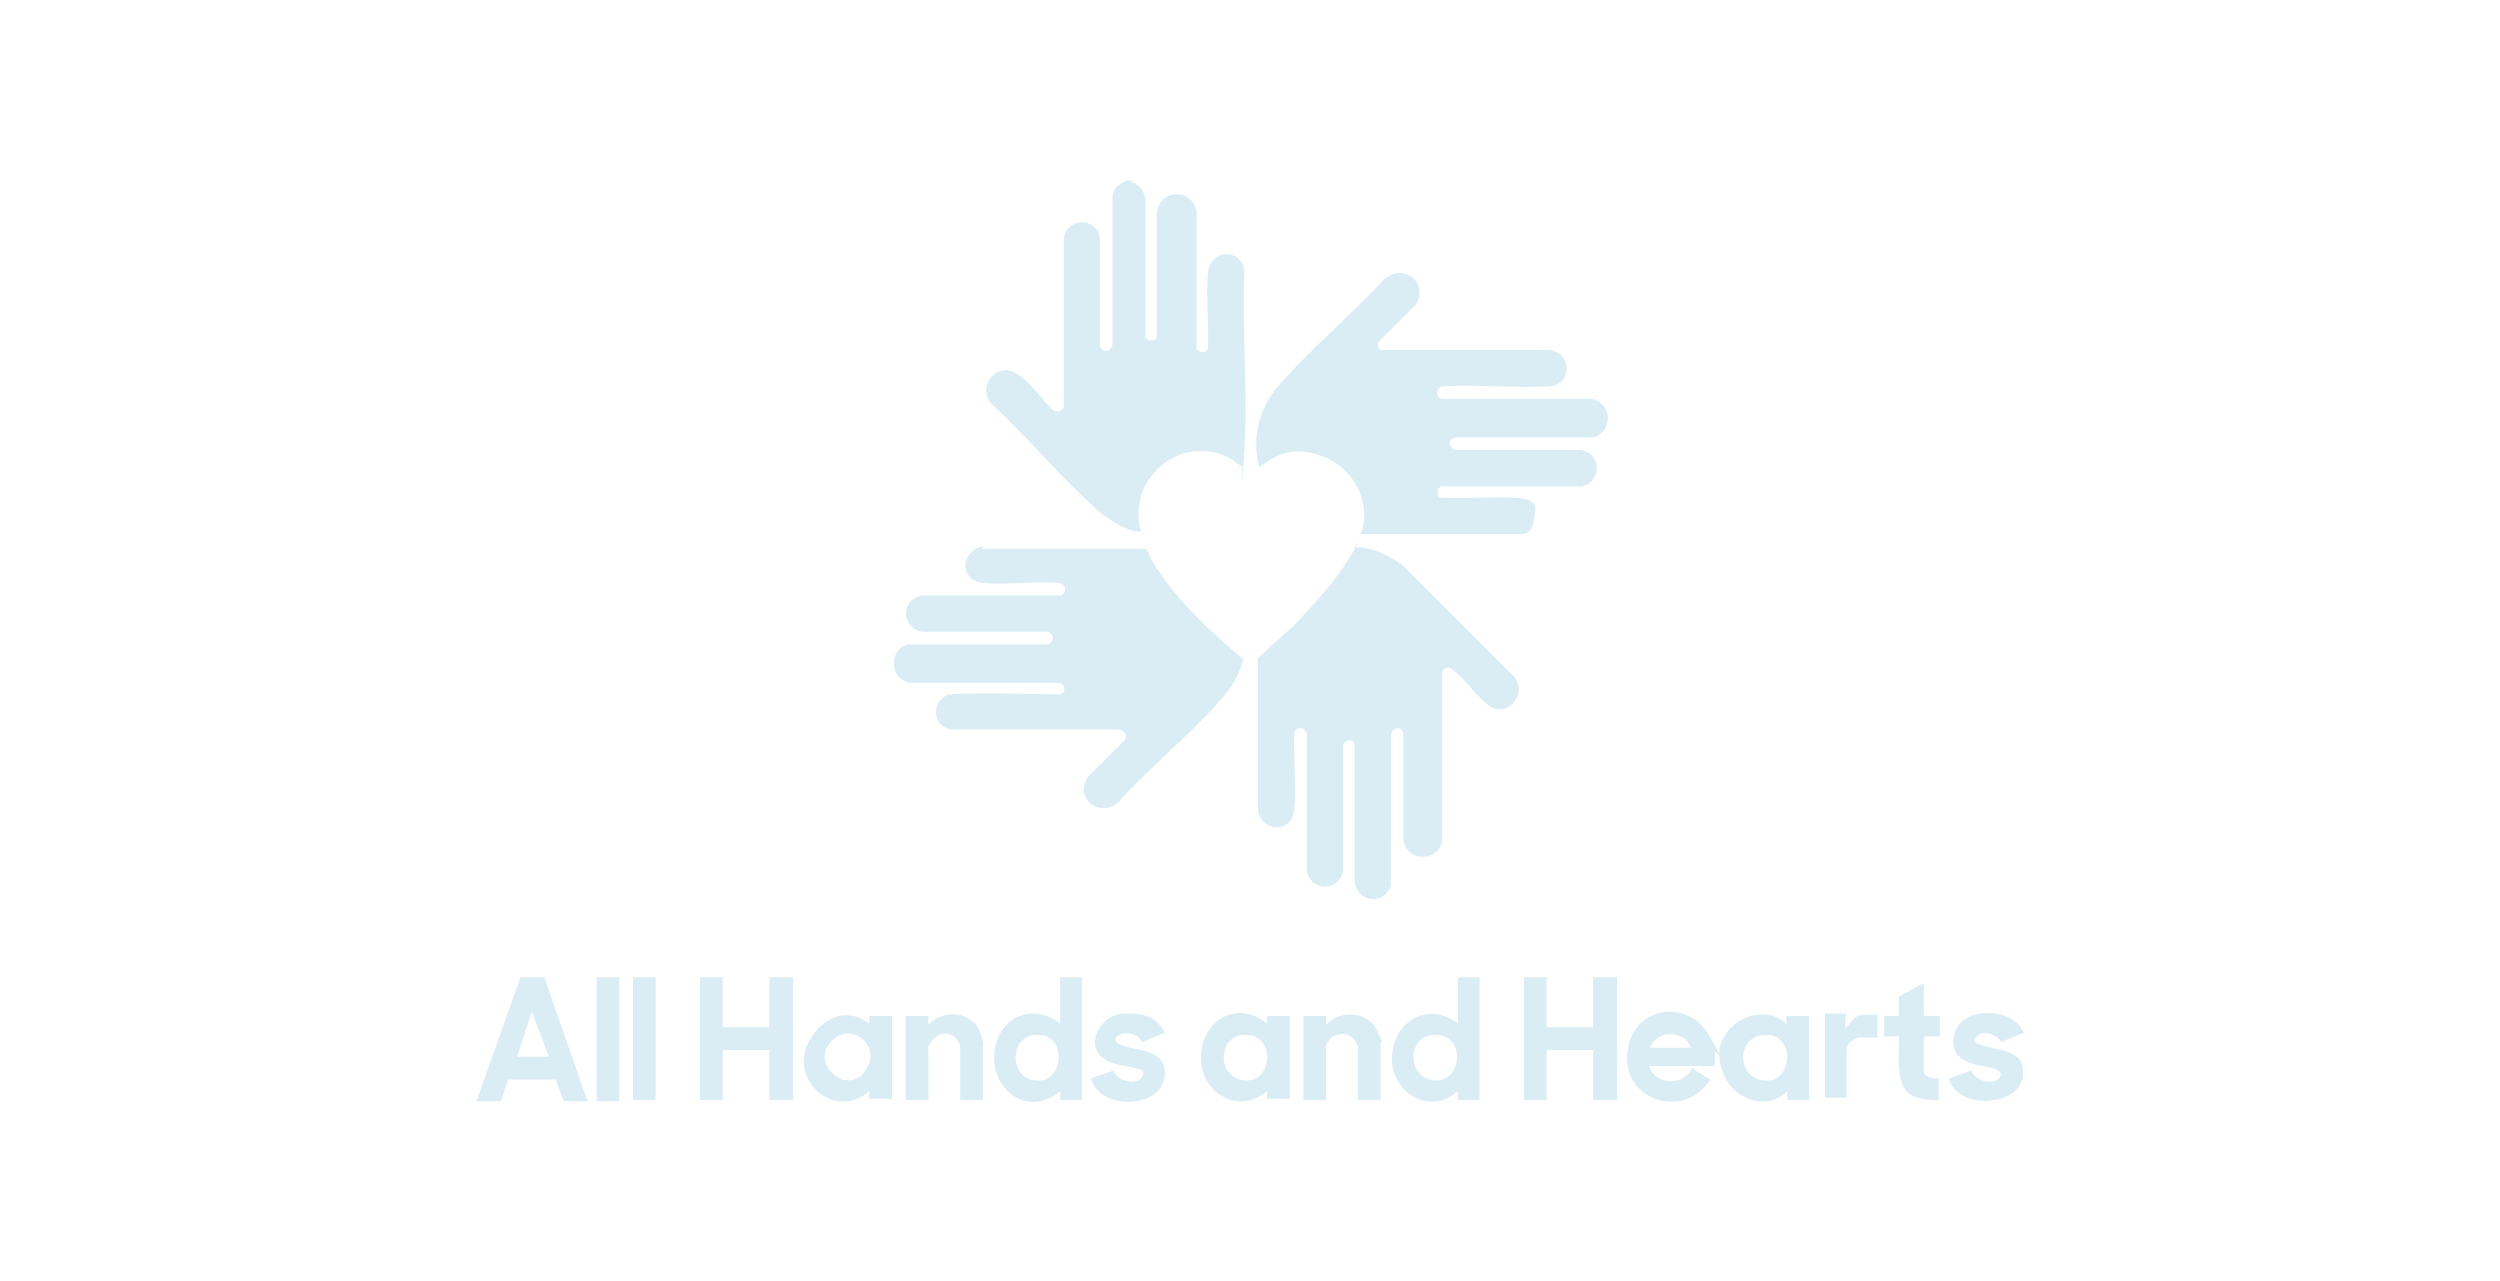 <svg xmlns="http://www.w3.org/2000/svg" id="Layer_1" viewBox="0 0 220 112.7"><defs><style>      .st0 {        fill: #daedf4;      }    </style></defs><path class="st0" d="M99.5,16c.8.2,1.2.8,1.3,1.6v12.1c.3.4.9.3,1,0v-10.9c.2-2.2,3.1-2.3,3.5-.2v12.1c.2.4,1,.4,1-.1.1-2.1-.2-4.5,0-6.6s2.9-2.2,3.2-.2c-.2,5.3.3,10.7,0,15.9s-.1,1.1-.2,1.2,0,.1-.1.1-.8-.6-1-.7c-4.3-2.2-9.1,1.8-7.8,6.5s0,0,0,0c-1.2,0-2.9-1.1-3.8-1.9-3.3-2.9-6.2-6.5-9.4-9.4-1.3-1.7.7-3.7,2.3-2.6s2.2,2.4,3.2,3.2c.3.2.7.1.9-.2v-14.8c.2-2.1,3.1-2,3.2,0v9.3c.2.7,1,.6,1.1-.1v-13c0-.7.6-1.2,1.3-1.4h.6Z"></path><path class="st0" d="M42,96.7l3.8-10.7h2.1s3.8,10.9,3.8,10.9h-2.1l-.7-1.9h-4.2s-.6,1.9-.6,1.9h-2.2s0-.1,0-.1ZM48.3,93l-1.5-4-1.3,4h2.8Z"></path><path class="st0" d="M127.8,58.9c-.4-.3-.8-.1-.9.3v15c-.7,1.8-3.3,1.5-3.4-.4v-9.2c-.1-.8-1.1-.6-1.1.2v13.1c-.6,1.9-3.1,1.5-3.2-.5v-11.8c0-.6-.9-.6-1,0v11c-.3,1.9-2.9,1.9-3.2,0v-11.9c0-.7-.9-.9-1.1-.2-.1,2.2.2,4.5,0,6.7s-2.8,2-3.2.2v-13.5s3.1-2.8,3.1-2.8c1.8-1.9,3.6-3.8,5-6.1s.3-.8.4-.8c.2-.1,1,0,1.3.1,1.2.3,2.2.9,3.1,1.6l9.7,9.7c1.2,1.7-.9,3.7-2.4,2.4s-2-2.3-3.1-3.1Z"></path><path class="st0" d="M86.4,48.3h13.9s.5,0,.5,0c.2,0,.4.7.5.9,2,3.4,5.1,6.3,8.1,8.8-.3,1.3-1,2.5-1.9,3.5-2.8,3.2-6.3,6-9.1,9.1-1.6,1.4-3.9-.3-2.7-2.2l3.3-3.3c.2-.5-.1-.8-.6-.9h-14.7c-1.7-.3-1.8-2.5-.2-3.1,3.3-.2,6.5,0,9.8,0,.6-.2.4-1-.2-1h-12.9c-1.9-.2-2.1-2.9-.3-3.4h12.3c.6-.2.6-.9,0-1.1h-11c-1.9-.3-2-2.8-.1-3.2h12.3c.5-.3.4-1-.2-1.1-2.1-.2-4.6.2-6.7,0s-2-2.9,0-3.2Z"></path><path class="st0" d="M119.8,46.9c.9-2.7-.7-5.7-3.3-6.7s-4-.3-5.7.9c-.7-2.9.1-5.5,2.1-7.6,2.8-3.1,6.1-5.9,8.9-8.9,1.6-1.5,4,.2,2.8,2.2l-3.3,3.3c-.1.3,0,.6.2.7h14.8c2.1.2,2.1,3.1,0,3.2-3,.2-6.3-.2-9.3,0-.7.1-.7,1.1,0,1.1h13c1.9.3,2,2.9.2,3.4h-12.1c-.7.1-.7.9,0,1.1h11c1.9.3,1.9,2.9,0,3.2h-12.3c-.4.3-.4.9,0,1,2.1.1,4.3-.1,6.4,0s2,.7,1.8,1.9-.7,1.3-1.2,1.3h-14.3Z"></path><polygon class="st0" points="63.6 86 63.6 90.4 67.7 90.4 67.7 86 69.8 86 69.8 96.8 67.8 96.8 67.7 96.7 67.7 92.4 63.6 92.4 63.6 96.8 61.6 96.8 61.6 86 63.6 86"></polygon><polygon class="st0" points="136.1 86 136.1 90.4 140.2 90.4 140.2 86 142.3 86 142.3 96.8 140.2 96.8 140.2 92.4 136.1 92.4 136.1 96.8 134.1 96.8 134.1 86 136.1 86"></polygon><path class="st0" d="M95.2,86v10.8h0c0,0-1.9,0-1.9,0v-.8c-2.7,2.4-6.1,0-5.8-3.3s3.5-4.5,5.8-2.6v-4.1h2ZM90.9,91.1c-1.9.3-2.1,3.3-.2,3.9,3,.9,3.5-4.4.2-3.9Z"></path><path class="st0" d="M130.2,86v10.8h0c0,0-1.9,0-1.9,0v-.8c-2.5,2.3-6,.1-5.8-3.1s3.4-4.8,5.8-2.8v-4.1h2ZM125.9,91.1c-1.9.3-2.1,3.3-.1,3.9,3,.8,3.4-4.4.1-3.9Z"></path><path class="st0" d="M76.5,96.8v-.8c-2,1.9-5.1.7-5.7-1.9s2.7-6.4,5.7-4v-.7h2v7.3h0c0,0-1.9,0-1.9,0ZM73.2,91.6c-2,1.9,1.3,4.9,2.9,2.7s-1.1-4.5-2.9-2.7Z"></path><path class="st0" d="M111.5,96.8v-.8c-2.6,2.3-6.1,0-5.8-3.3s3.5-4.6,5.8-2.6v-.7h2v7.3h0c0,0-1.9,0-1.9,0ZM109.2,91.1c-1.9.3-2.1,3.3-.1,3.9,3,.8,3.4-4.4.1-3.9Z"></path><path class="st0" d="M157.3,96.8v-.8c-1.7,1.8-4.7.8-5.6-1.4s-.2-3.5,1-4.5,3.4-1.2,4.5,0v-.7h2v7.4h-2ZM155,91.1c-2,.3-2.2,3.3-.2,3.9,3,.9,3.5-4.4.2-3.9Z"></path><path class="st0" d="M150.8,93.8h-5.7c.5,1.7,3.1,1.8,3.8.2l1.6,1c-2.1,3.5-7.7,2-7.3-2.3s5.4-4.8,7.2-1.6.5,1.1.5,1.5v1.2ZM148.8,92.2c-.6-1.6-3-1.6-3.6,0h3.6Z"></path><path class="st0" d="M121.5,96.8h-2v-4.6c0,0-.1-.5-.2-.5-.4-.9-1.8-.9-2.3-.2s-.3.7-.3.9v4.4h-2v-7.4h2v.8c1.2-1.4,3.7-1.2,4.5.5s.3.8.3,1v5.2Z"></path><path class="st0" d="M86.5,96.8h-2v-4.5s0-.4-.1-.5c-.4-1.1-1.8-1.1-2.4-.2s-.3.6-.3.7v4.5h-2v-7.4h2v.8c1.3-1.5,4-1.2,4.6.8s.2.7.2.8v5.1Z"></path><path class="st0" d="M102.2,91l-1.7.7h0c-.4-.7-1.1-.9-1.8-.7s-.7.7-.2.9c1.2.6,3.8.3,4,2.3.3,3.4-5.7,3.7-6.5.7l2-.7c.2.9,1.9,1.3,2.4.7s0-.8-.5-.9c-1.1-.3-2.8-.3-3.4-1.6s.7-3.1,2.3-3.2,3,.2,3.7,1.7Z"></path><path class="st0" d="M177.8,91l-1.7.7h0c-.4-.8-2-1.2-2.3-.2,0,.2.2.4.4.4,1.4.6,4.2.3,3.8,2.9s-5.8,2.9-6.5.1l2-.7c.2.9,1.9,1.3,2.4.7.8-.9-1.6-1.1-2-1.2-.9-.2-1.9-.7-2-1.8s.5-2.1,1.6-2.5c1.5-.6,3.9-.2,4.6,1.5Z"></path><path class="st0" d="M169.3,86.6v2.8h1.4v1.8h-1.4v2.7s0,.4,0,.5c.2.5.9.5,1.3.5v1.9c-1.4,0-2.9-.1-3.3-1.7s-.1-2.6-.2-3.9h-1.3v-1.8h1.3v-1.7l2-1.1Z"></path><rect class="st0" x="52.5" y="86" width="2" height="10.9"></rect><polygon class="st0" points="57.7 86 57.7 96.7 57.6 96.8 55.7 96.8 55.7 86 57.7 86"></polygon><path class="st0" d="M162.4,89.4v1.1c.3-.3.5-.6.8-.9s.7-.3.8-.3h1.2v2h-1.6c-.2,0-.6.3-.8.4s-.3.7-.3.8v4.1h0c0,0-1.9,0-1.9,0v-7.4h2Z"></path></svg>